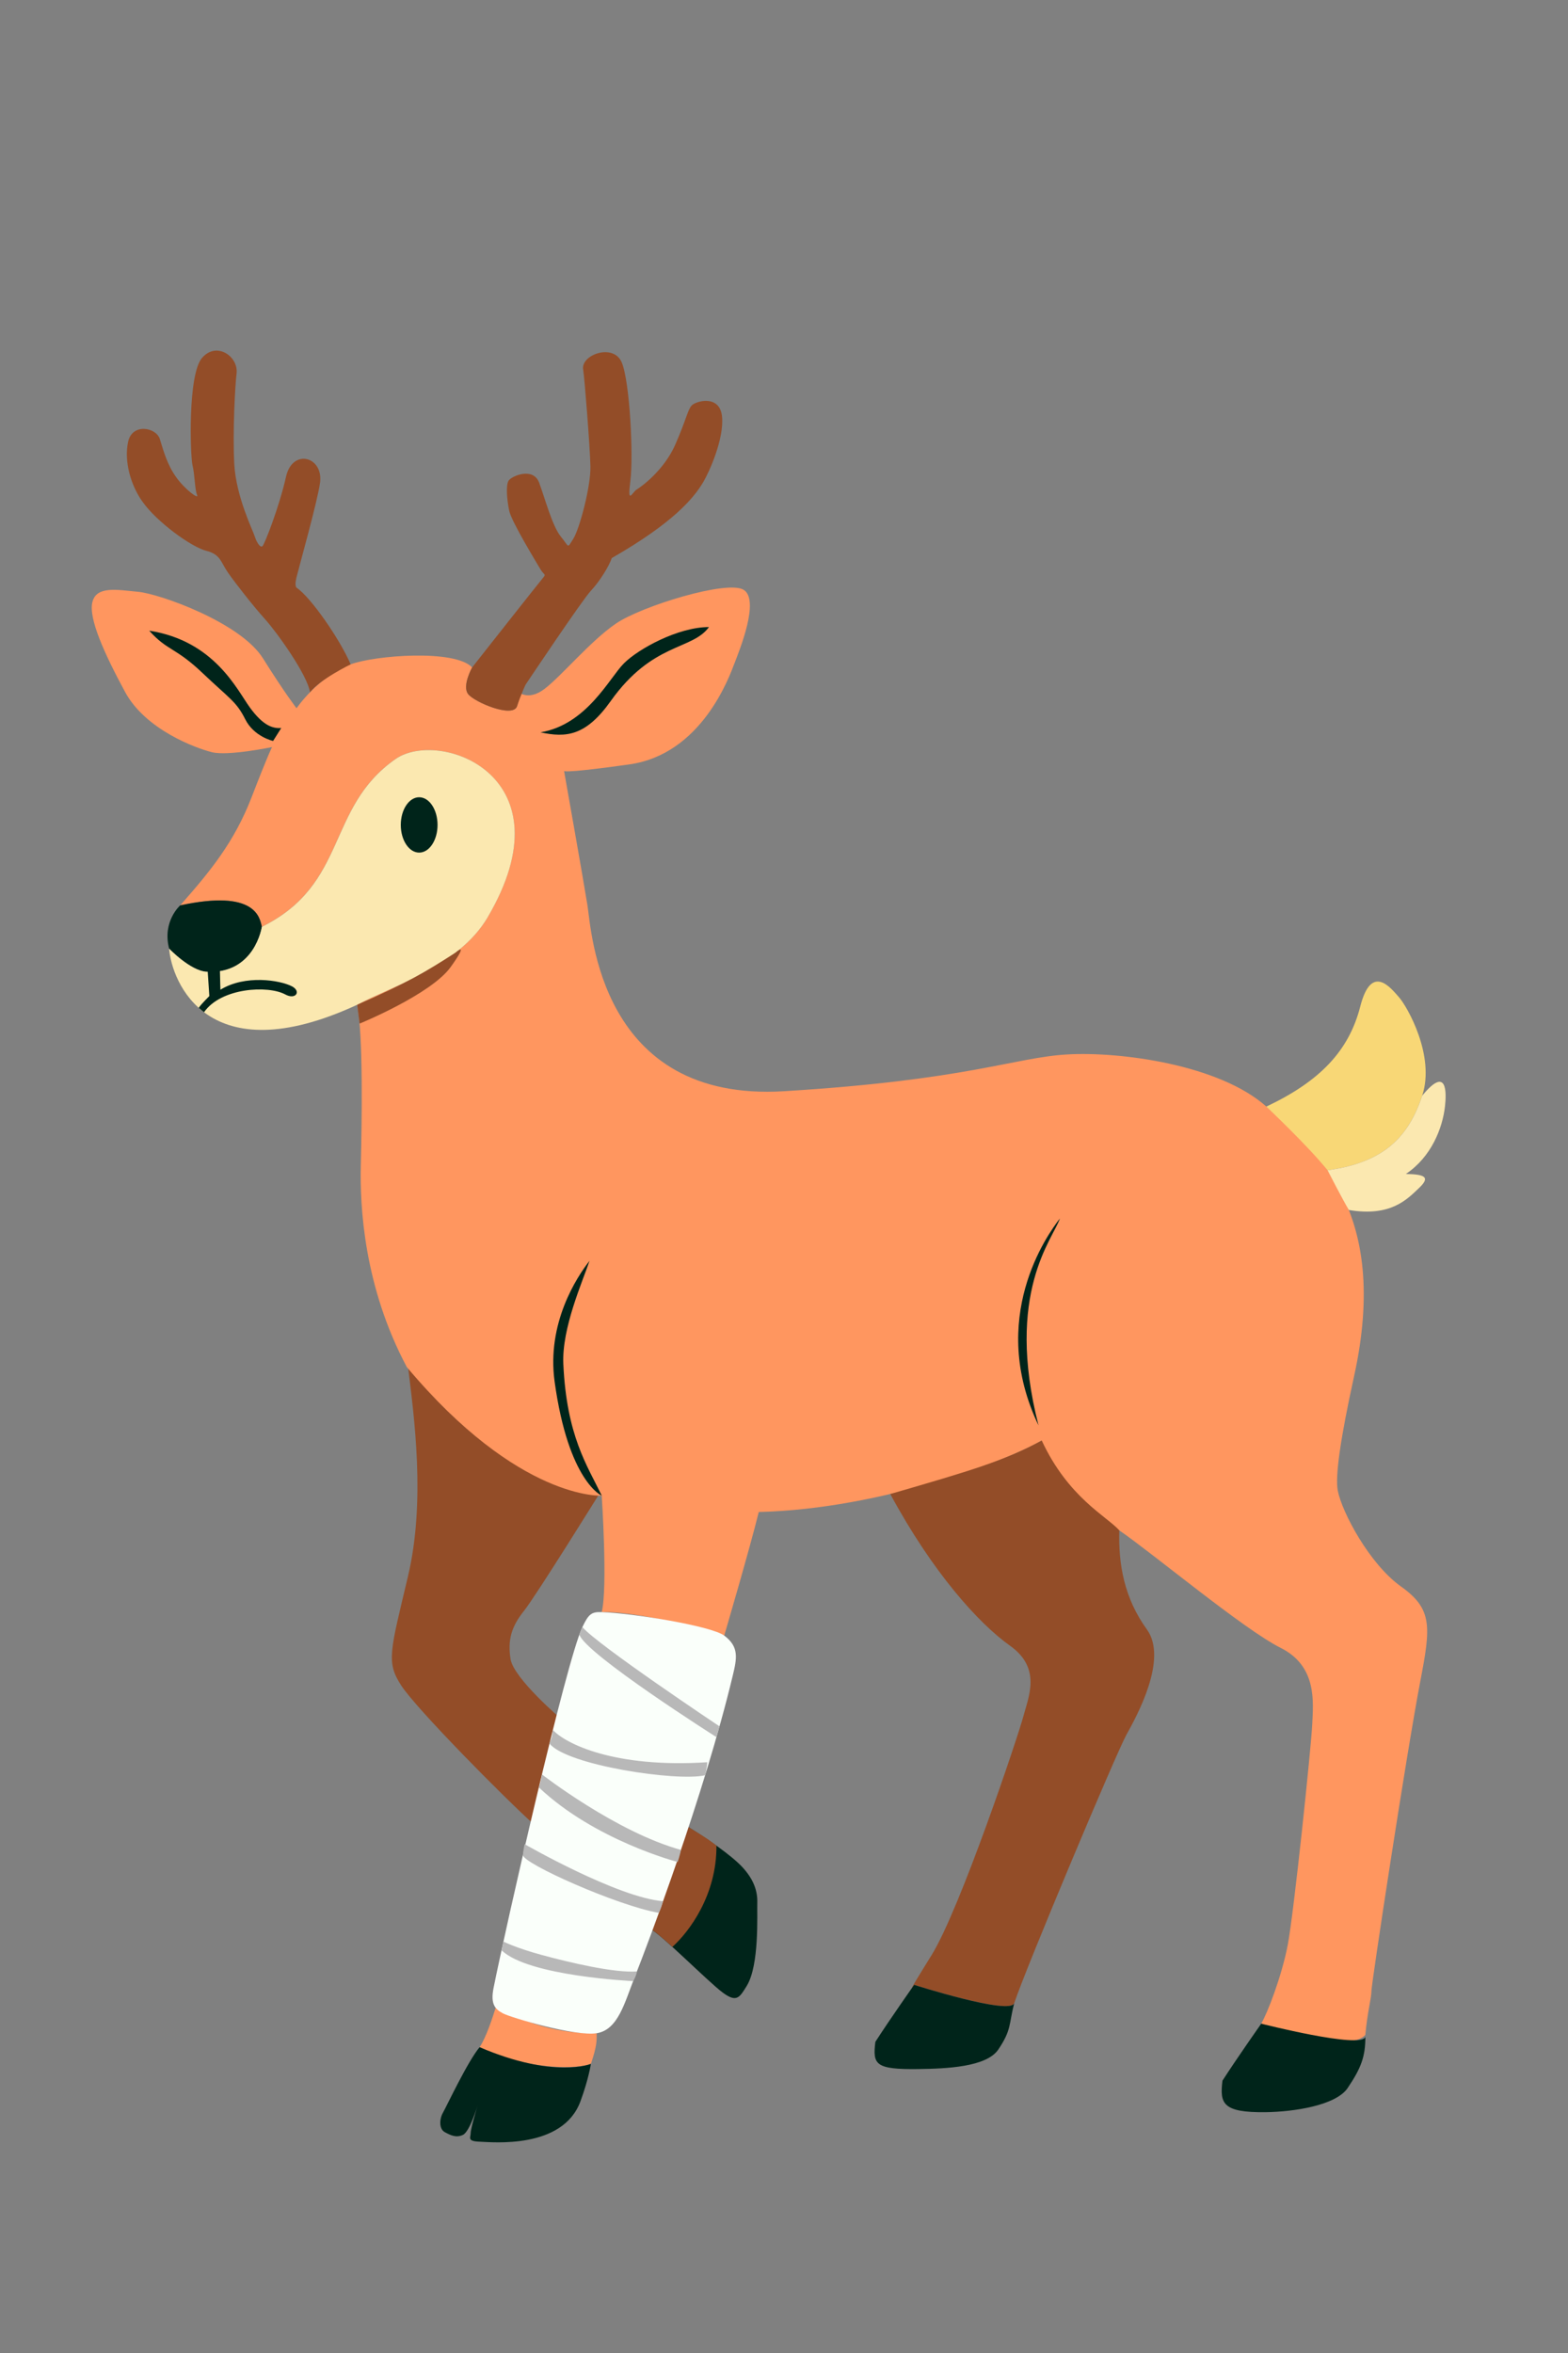 <?xml version="1.0" encoding="UTF-8"?>
<svg id="trace" xmlns="http://www.w3.org/2000/svg" viewBox="0 0 1024 1536">
  <rect x="0" y="0" width="1024" height="1536" fill="#808080" stroke="none"/>
  <defs>
    <style>
      .cls-1 {
        fill: #b8b8b8;
      }

      .cls-2 {
        fill: #f8d776;
      }

      .cls-3 {
        fill: #fafffa;
      }

      .cls-4 {
        fill: #934d28;
      }

      .cls-5 {
        fill: #ff965f;
      }

      .cls-6 {
        fill: #fbe8b0;
      }

      .cls-7 {
        fill: #00241a;
      }
    </style>
  </defs>
  <path class="cls-4" d="M266.43,891.85c3.96,32.75,11.68,87.84,0,137.17s-14.35,56-4.35,71.33,67.33,73.33,86.67,90.67c6.67-22,18-68.67,18-68.67,0,0-31.33-26.67-33.33-39.33s.67-21.33,8.67-31.33,50.09-77.8,50.09-77.8c0,0-64.76-3.09-125.74-82.04Z"/>
  <path class="cls-5" d="M117.67,591.02c19.71-22.34,35.33-41.33,46.67-70.67s13.33-32.67,13.33-32.67c0,0-28.67,6-39.33,3.33s-43.33-14.67-56.67-39.33-24-48-21.33-58.67,16-8,30-6.67,66.67,20,81.33,43.33,22,32.67,22,32.67c0,0,14-20.67,35.33-28.67,15.66-5.87,68-10,79.33,2,0,0-6.67,12-2.67,17.33s29.33,16,32,8,0-10,0-10c0,0,6.67,7.33,18-1.33s30-31.33,46.67-42.67,72.67-28.6,83.33-21.97-2.67,39.3-6,47.97-21.33,59.33-68.67,66-42.67,4-42.67,4c0,0,12.67,71.33,15.33,88s8,128.67,128.33,121.33,150.33-22,185-24,99.33,6.67,130,34c30.67,27.33,81.47,66.17,57.33,176q-13.33,60.67-10.67,74.67c2.67,14,20.67,48,41.33,62.67s19.38,26.33,12.67,61.33c-9.33,48.67-32,198-32,202.67s-2.67,14-4,28.67c-8.67,10-49.24,1.62-68-7.33,4-6.67,13.33-30.67,17.33-51.33s15.33-129.33,16-144,3.33-38-20.67-50-83.49-61.72-105.33-76.67c-33.11-22.66-50.67-54-50.67-58.67-20,12-103.33,44.67-184.78,46.67-5.88,24-22.55,80.67-22.55,80.67,0,0-52-16-80-15.33,4-16,0-76,0-76,0,0-54,3.33-127.33-84-28-52.67-30.67-104.67-30-132s1.62-84.46-2.38-104.46c22-12,66.16-24.85,85.05-56.87,54.67-92.67-31.32-123.56-59.98-103.56-45.67,31.86-30.68,81.56-87.35,109.56-1.33-6-4-24.67-53.33-14Z"/>
  <path class="cls-4" d="M343.22,446.95s-2.89,6.07-5.56,14.07-28-2.67-32-8,2.67-17.33,2.67-17.33c0,0,44.37-56.3,46.44-58.67s.3-1.78-1.78-5.33-18.96-31.11-20.44-38.22-2.37-16.89-.3-19.85,16-8.89,19.85,1.48,8.59,28.44,14.22,35.26c5.63,6.81,3.85,8,8,1.48s11.56-34.37,11.26-47.41-3.89-58.45-4.74-63.11c-1.78-9.78,19.85-17.48,25.19-4.74,5.33,12.74,7.7,61.04,5.63,77.33s1.19,7.41,4.15,5.63,17.78-12.44,25.19-29.33c7.41-16.89,8-22.52,10.67-25.48s18.37-7.41,19.85,7.11c1.48,14.52-8.32,36.15-12.15,42.67-6.1,10.39-19.39,26.63-59.85,49.78-1.78,5.33-8,15.41-13.63,21.33s-42.67,61.33-42.67,61.33Z"/>
  <path class="cls-7" d="M171,605.02c-1.33-6-4-24.67-53.33-14,0,0-11.85,10.4-7.22,28.22,0,0,13.88,14.55,24.56,15.11,31.44,1.67,36-29.33,36-29.33Z"/>
  <path class="cls-6" d="M135,634.36c-10.67-.57-24.56-15.11-24.56-15.11,1.67,21.22,24.84,81.98,122.84,36.65,22-12,66.16-24.85,85.05-56.87,54.67-92.67-31.32-123.56-59.98-103.56-45.67,31.86-30.68,81.56-87.35,109.56,0,0-4.56,31-36,29.33Z"/>
  <ellipse class="cls-7" cx="273.74" cy="538.5" rx="12" ry="18.07"/>
  <path class="cls-7" d="M135.67,634.42l1.04,15.79s-5.41,5.32-6.93,7.7c1.31,1.14,2.8,2.34,3.46,2.85,11.17-16.02,41.84-17.7,53.09-11.58,6.81,3.7,10.58-2.07,4.3-5.33-7.7-4-30.48-7.74-46.67,2.22,0,0-.19-4.25-.32-12.12s-8.41-6.14-7.98.49Z"/>
  <path class="cls-7" d="M449,1192.36c12,7.33,28.67,18.67,36,26.67s9.78,15.56,9.56,23.11,1.44,40.67-6.89,54.22c-4.75,7.73-6.65,11.11-15.88,4.22s-40.56-38.44-47.01-41.33c7.11-12.67,24.22-66.89,24.22-66.89Z"/>
  <path class="cls-4" d="M467.88,1204.81c-6.06-4.9-13.14-8.95-18.88-12.46,0,0-17.11,54.22-24.22,66.89,2.31,1.03,7.82,5.71,14.32,11.67,11.01-9.89,29.01-33.89,28.78-66.1Z"/>
  <path class="cls-5" d="M324.26,1308.87c-2.48,7.99-6.81,21.26-11.04,27.48,32.67,16.22,66.89,13.78,72.67,10.89,4.11-12,3.78-15.56,3.78-20-8.67.44-40.52-.76-65.41-18.37Z"/>
  <path class="cls-3" d="M393,1052.36c-6.7-.22-8.57,1.16-12.67,9.78-10.8,22.74-50.25,196.68-58,235.56-2.07,10.39.8,13.76,6.06,16.57s47.28,15.21,61.28,12.99,18.22-19.95,24.67-36.22c8.89-22.44,45.34-118.67,64.22-197.33,2.69-11.19,4.22-18.67-5.56-26-8.42-6.32-60-14.67-80-15.33Z"/>
  <path class="cls-4" d="M581.41,975.28c27.59,51.07,57.59,84.4,78.25,99.07s12,33.33,8.67,46-41.33,126-60,156-11.33,19.33-11.33,19.33c0,0,62.67,19.97,65.33,12,7.97-23.83,66.67-163.33,73.33-175.33s27.33-49.33,13.33-68.67c-14.86-20.53-18.67-42.67-18-64.67-8.13-9.15-33.33-21.33-50.67-58.67-24.58,13.3-46.11,19.62-98.92,34.93Z"/>
  <path class="cls-7" d="M599.81,1350.65c-28.36.36-29.93-2.96-28.15-17.76,9.75-15.13,25.33-37.21,25.33-37.21,0,0,62.67,19.97,65.33,12-3.53,13.88-1.64,17.27-10.37,30.22-7.7,11.43-33.91,12.51-52.15,12.74Z"/>
  <path class="cls-7" d="M313.22,1336.36c-7.76,9.18-21.56,38.59-23.93,42.74s-2.67,10.67,1.19,12.74,7.41,3.85,11.85,1.78,9.48-18.96,9.48-18.96c0,0-4.44,14.81-4.44,17.78s-2.52,5.33,5.85,5.63,54.3,5.04,65.85-26.37c5.46-14.84,6.81-24.44,6.81-24.44,0,0-24,9.93-72.67-10.89Z"/>
  <path class="cls-2" d="M827,722.36c35.33-16.67,54-36.67,61.33-65.33s20-12,25.33-6,23.78,38.22,15.11,64.22-24,43.56-61.8,48.67c-12.81-15.95-39.98-41.56-39.98-41.56Z"/>
  <path class="cls-6" d="M866.98,763.91c37.8-5.11,53.13-22.67,61.8-48.67,16.44-20,15.85-1.86,14.89,6.89-1.56,14.22-8.89,33.11-25.56,44.22,12.95.22,16,2.22,8.44,9.33s-18.21,18.8-45.66,14.18c-4.12-6.84-13.91-25.95-13.91-25.95Z"/>
  <path class="cls-7" d="M826.56,1378.8c-28.36.36-30-5.78-28.22-20.57,9.75-15.13,25.33-37.21,25.33-37.21,0,0,65.33,16.64,68,8.67,0,12.89-2.83,20.38-11.56,33.33-7.7,11.43-35.31,15.55-53.56,15.78Z"/>
  <path class="cls-4" d="M229,433.69c-6.67-15.78-25.93-43.85-35.41-50.11q-1.19-1.52,0-6.56c1.19-5.04,14.12-51.03,15.46-62.22,2.02-16.89-18.13-22.22-22.27-3.56-4.15,18.67-13.93,44.15-15.41,45.33s-3.85-2.67-5.04-6.52-12.15-25.78-13.33-47.11.64-52.44,1.48-58.96c1.45-11.26-13.04-21.33-22.52-10.37-9.48,10.96-7.7,64.3-6.22,70.22s1.48,16,2.96,19.26-7.7-3.26-13.63-11.56-8.3-17.19-10.67-24.89-18.07-10.67-20.74,1.78,1.47,27.78,9.19,38.81c9.48,13.57,32.3,29.93,41.78,32.3s9.48,7.41,14.22,14.22,16.3,21.63,24.3,30.52,27.77,36.63,29.29,47.65c6.56-8.54,26.56-18.24,26.56-18.24Z"/>
  <path class="cls-7" d="M353,478.06c30.32-5.12,44.97-35.55,54.45-45.03s35.41-23.7,55.56-23.7c-11.11,15.26-36.83,9.82-64.22,48.37-16.28,22.91-29.19,23.92-45.78,20.37Z"/>
  <path class="cls-7" d="M183.67,475.24c-5.78.44-12-1.78-20.44-13.33-8.44-11.56-23.11-43.56-65.78-50.22,11.93,13.33,16.91,10.64,34.69,27.53,17.78,16.89,22.2,18.69,27.98,30.24,5.78,11.56,18.22,14.22,18.22,14.22l5.33-8.44Z"/>
  <path class="cls-7" d="M393,976.36c-9.56-19.78-22.96-39.05-25.11-86-1.07-23.48,12.67-54,17.1-67.33-8.32,10.67-28.06,40.71-22.79,78.89,9.02,65.33,30.8,74.44,30.8,74.44Z"/>
  <path class="cls-1" d="M380.33,1062.13c10,11.78,89.5,64.77,89.5,64.77l-1.95,7.07s-85.5-54.22-89.52-66.92c.67-1.8,1.98-4.92,1.98-4.92Z"/>
  <path class="cls-1" d="M461.89,1150.36c-60.77,3.93-92.76-12.19-100.82-21.09-.6,6.07-1.72,6.9-2.21,8.89,11.26,14.21,83.36,24.97,101.64,20.7,1.04-3.4,1.4-8.49,1.4-8.49Z"/>
  <path class="cls-1" d="M353.92,1158.31s48.28,37.55,90.77,49.28c-.63,3.59-2.14,7.89-2.14,7.89,0,0-54-14.01-90.67-48.72,1.25-2.86,2.03-8.44,2.03-8.44Z"/>
  <path class="cls-1" d="M433,1241.08c-.5,1.86-1.22,4.61-2.74,7.61-26.89-4.64-89.04-32.29-88.75-37.77.15-2.73,1.09-7.08,1.09-7.08,0,0,60.61,34.83,90.4,37.24Z"/>
  <path class="cls-1" d="M328.77,1267.41s7.93,4.13,25.41,8.87,46.93,11.74,61.75,10.65c-.27,2.87-2.46,6.3-2.46,6.3,0,0-68.12-3.12-85.79-20.01.35-2.56,1.08-5.81,1.08-5.81Z"/>
  <path class="cls-7" d="M692.19,795.39c-8.32,10.67-47.33,65.19-13.99,135.07-22.08-86.48,9.56-121.74,13.99-135.07Z"/>
  <path class="cls-4" d="M233.28,655.89l1.57,12.31s46.68-19.1,59.48-36.96,3.17-9.38,3.17-9.38c-19.53,12.56-31.43,19.72-64.22,34.03Z"/>
</svg>